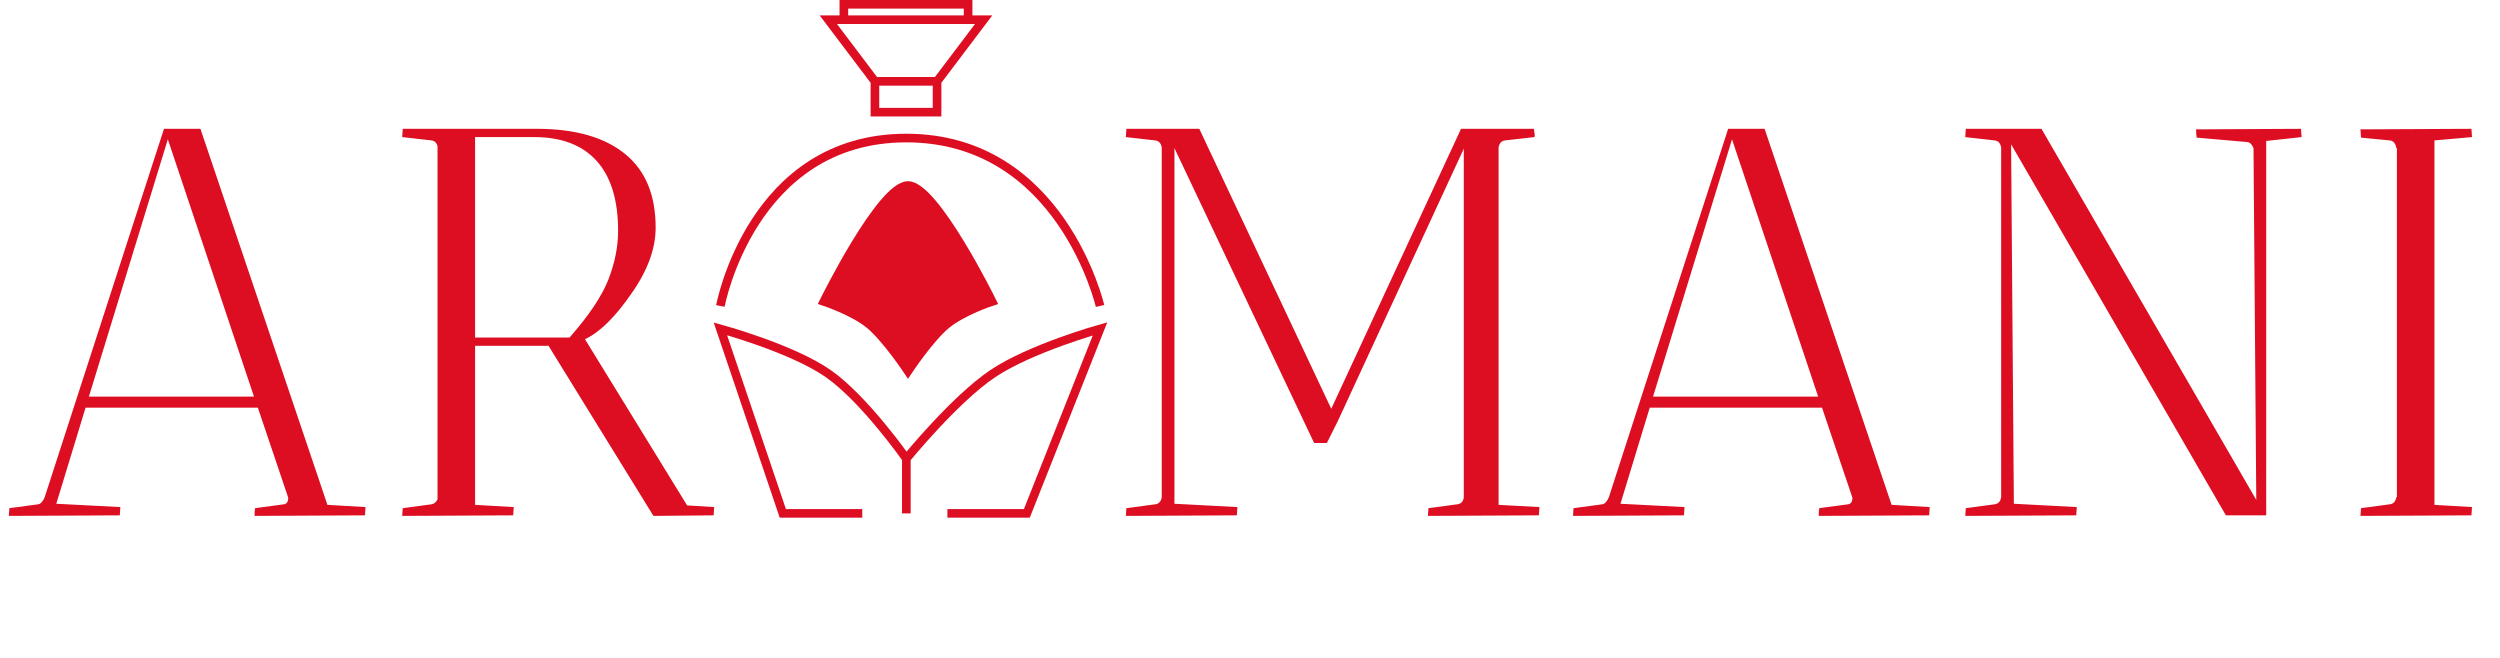 <?xml version="1.0" encoding="UTF-8"?> <svg xmlns="http://www.w3.org/2000/svg" width="228" height="60" viewBox="0 0 228 60" fill="none"><path d="M0.803 47.05L0.854 46.345L3.473 45.993C3.708 45.959 3.909 45.741 4.077 45.338L14.955 11.748H18.279L29.862 46.043L33.337 46.245C33.337 46.278 33.32 46.53 33.286 47L23.214 47.05C23.214 46.748 23.231 46.513 23.264 46.345L25.883 45.993C26.152 45.959 26.286 45.758 26.286 45.389L23.516 37.18H7.804L5.134 45.942L10.976 46.245C10.976 46.278 10.96 46.53 10.926 47L0.803 47.05ZM15.307 12.704L8.106 36.172H23.164L15.307 12.704ZM36.68 12.503L36.73 11.748H48.968C52.426 11.748 55.095 12.503 56.975 14.014C58.855 15.524 59.795 17.774 59.795 20.762C59.795 22.709 59.04 24.741 57.529 26.856C56.052 28.971 54.659 30.331 53.349 30.935L62.666 46.093L65.134 46.245C65.134 46.278 65.117 46.53 65.083 47L59.594 47.05L50.026 31.539H43.328V46.043L46.853 46.245C46.853 46.278 46.836 46.53 46.803 47L36.68 47.05L36.73 46.345L39.349 45.993C39.584 45.959 39.769 45.808 39.903 45.539V13.309C39.802 13.007 39.618 12.839 39.349 12.805L36.68 12.503ZM48.716 12.503H43.328V30.784H51.939C53.685 28.803 54.86 27.057 55.465 25.546C56.069 24.002 56.371 22.508 56.371 21.064C56.371 18.244 55.716 16.112 54.407 14.668C53.098 13.225 51.201 12.503 48.716 12.503ZM102.677 12.503L102.728 11.748H109.375L121.411 37.28L133.246 11.748H139.894C139.894 11.815 139.911 11.932 139.944 12.1C139.978 12.268 139.978 12.402 139.944 12.503L137.275 12.805C136.939 12.839 136.738 13.057 136.671 13.46V46.043L140.397 46.245C140.397 46.278 140.381 46.53 140.347 47L130.225 47.05L130.275 46.345L132.894 45.993C133.229 45.959 133.431 45.758 133.498 45.389V13.56L122.016 38.388L121.009 40.403H119.85L107.109 13.51V45.942L112.85 46.245C112.85 46.278 112.833 46.53 112.8 47L102.677 47.05L102.728 46.345L105.346 45.993C105.682 45.959 105.884 45.741 105.951 45.338V13.46C105.884 13.057 105.682 12.839 105.346 12.805L102.677 12.503ZM143.456 47.05L143.506 46.345L146.125 45.993C146.36 45.959 146.562 45.741 146.73 45.338L157.607 11.748H160.931L172.514 46.043L175.989 46.245C175.989 46.278 175.972 46.53 175.939 47L165.867 47.05C165.867 46.748 165.883 46.513 165.917 46.345L168.536 45.993C168.804 45.959 168.939 45.758 168.939 45.389L166.169 37.18H150.456L147.787 45.942L153.629 46.245C153.629 46.278 153.612 46.53 153.579 47L143.456 47.05ZM157.96 12.704L150.758 36.172H165.816L157.96 12.704ZM179.232 12.503L179.282 11.748H186.182L205.772 45.59L205.52 13.51C205.386 13.174 205.201 12.99 204.966 12.956L200.333 12.553C200.299 12.352 200.283 12.1 200.283 11.798L209.851 11.748C209.851 11.781 209.868 12.033 209.902 12.503L206.678 12.855V47H203.002L183.412 13.158L183.664 45.942L189.405 46.245C189.405 46.278 189.388 46.53 189.354 47L179.232 47.05L179.282 46.345L181.901 45.993C182.237 45.959 182.438 45.741 182.505 45.338V13.46C182.438 13.057 182.237 12.839 181.901 12.805L179.232 12.503ZM215.273 47.05L215.324 46.345L217.942 45.993C218.278 45.959 218.48 45.741 218.547 45.338H218.597V13.51H218.547C218.48 13.074 218.278 12.839 217.942 12.805L215.324 12.553L215.273 11.798L225.396 11.748C225.396 11.781 225.413 12.033 225.446 12.503L222.022 12.805V46.043L225.446 46.245C225.446 46.278 225.429 46.53 225.396 47L215.273 47.05Z" fill="#DD0E22"></path><path d="M65.7 27.904C65.7 27.904 68.527 12.59 82.658 12.59C96.79 12.59 100.323 27.904 100.323 27.904M78.639 46.82H71.393L65.7 29.993C65.7 29.993 72.222 31.762 75.534 34.073C78.845 36.383 82.658 41.827 82.658 41.827M82.658 41.827V46.82M82.658 41.827C82.658 41.827 87.094 36.383 90.543 34.073C93.992 31.762 100.323 29.993 100.323 29.993L93.648 46.82H86.402" stroke="#DD0E22" stroke-width="0.787"></path><path d="M82.808 16.919C80.34 16.919 75.136 27.492 75.136 27.492C75.136 27.492 77.823 28.368 79.32 29.607C80.819 30.846 82.808 33.837 82.808 33.837C82.808 33.837 84.797 30.846 86.295 29.607C87.793 28.368 90.48 27.492 90.48 27.492C90.48 27.492 85.276 16.919 82.808 16.919Z" fill="#DD0E22" stroke="#DD0E22" stroke-width="0.787"></path><path d="M79.793 7.419V10.229H85.459V7.419M79.793 7.419L75.544 1.798H76.96M79.793 7.419H85.459M85.459 7.419L89.708 1.798H88.291M76.96 1.798V0.393H88.291V1.798M76.96 1.798H88.291" stroke="#DD0E22" stroke-width="0.787"></path></svg> 